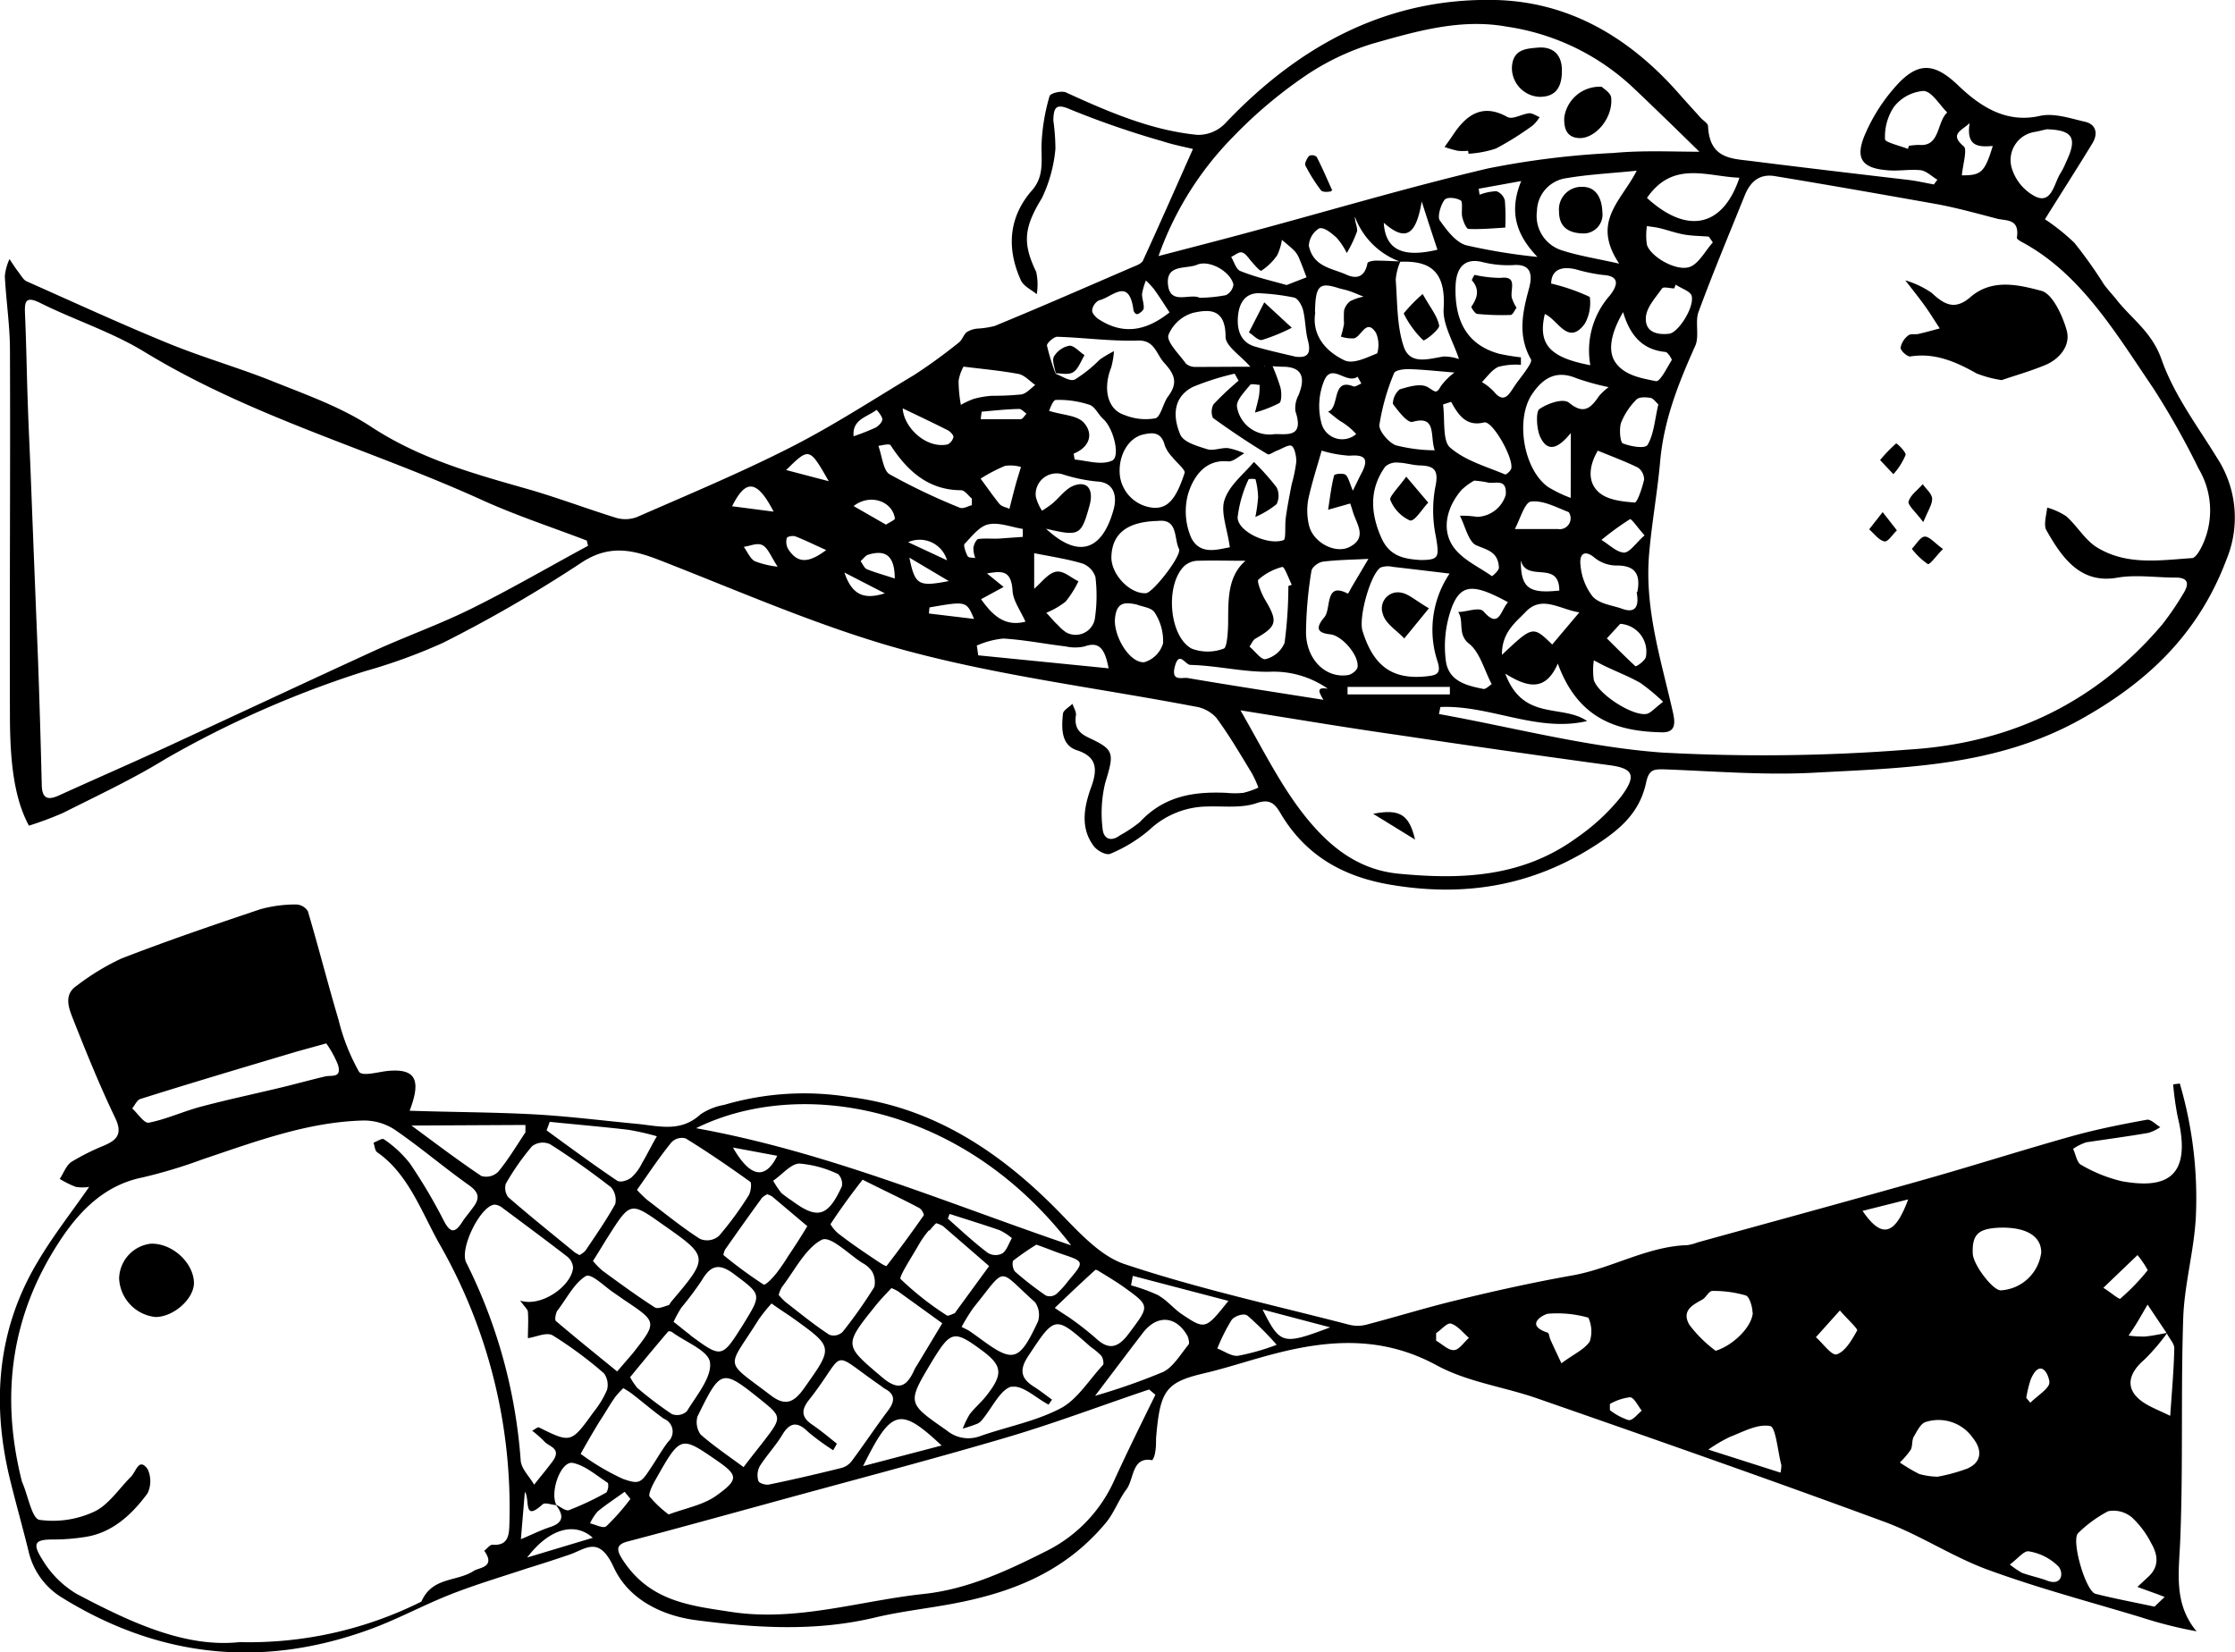 <svg xmlns="http://www.w3.org/2000/svg" viewBox="0 0 235.65 174.23"><path d="M3.05,87.06c-1.63-3-1.95-7-2-10.88C1,63.1,1.1,50,1.05,36.93c0-2.61-.41-5.21-.54-7.82A5.62,5.62,0,0,1,1,27.32c.31.45.6.92.93,1.35s.53.83.89,1c5,2.22,9.92,4.49,14.94,6.54,3.63,1.49,7.39,2.55,11,4S35.94,42.91,39.13,45c5.26,3.45,11,5,16.76,6.64,3,.88,6,2,9,2.94a3.46,3.46,0,0,0,2.29-.07c5.46-2.39,11-4.7,16.31-7.41,4.4-2.24,8.62-5,12.88-7.55a57.9,57.9,0,0,0,4.75-3.45c.33-.26.48-.81.81-1.08a2.57,2.57,0,0,1,1.1-.37,9.27,9.27,0,0,0,1.85-.28c4.86-2,9.7-4.12,14.54-6.21.41-.17,1-.38,1.12-.75,1.76-3.83,3.46-7.7,5.24-11.7-.94-.23-2.1-.45-3.22-.82a93.16,93.16,0,0,1-9.73-3.36c-1.52-.67-1.74-.16-1.77,1.17a22.35,22.35,0,0,1,.22,3,15.19,15.19,0,0,1-1.41,5.16c-1.87,3.07-2.12,4.7-.62,7.8a6.14,6.14,0,0,1,.06,2.36c-.57-.48-1.37-.82-1.67-1.46-1.59-3.51-1.21-6.77,1.17-9.49,1.25-1.42,1-3,1-4.67a21,21,0,0,1,.85-5.26c.08-.31,1.25-.61,1.74-.39,4.48,2.05,9,4,13.84,4.47a3.94,3.94,0,0,0,2.9-1.17C137.2,4.53,146.58-.26,157.7,0c7.56.19,13.91,3.76,19.24,9.78.78.89,1.58,1.76,2.38,2.65.26.29.75.56.77.86.15,3.46,2.48,3.43,4.57,3.69,5.54.7,11.09,1.35,16.63,2,.87.11,1.74.31,2.61.47l.37-.5c-.58-.34-1.14-.91-1.74-1-1.17-.13-2.37.12-3.55,0-2.75-.22-3.46-1.31-2.24-4a18.58,18.58,0,0,1,3.45-5.19c2.23-2.32,3.93-2,6.29.26s5.09,4,8.6,3.2c1.49-.33,3.19.26,4.76.62,1.12.25,1.42,1.21.77,2.28-1.62,2.66-3.3,5.27-5,8a21.72,21.72,0,0,1,3.11,2.49A47,47,0,0,1,221.84,30c.38.52.83,1,1.22,1.47,1.62,2.13,3.8,3.44,4.86,6.47,1.32,3.74,3.79,7,5.85,10.36a11.52,11.52,0,0,1,1,10.65c-3,8-8.45,13-15.26,16.83-9,5.06-18.69,5.18-28.31,5.7-5.26.28-10.55-.17-15.82-.36-1,0-1.52,0-1.82,1.4-.67,3.14-2.71,4.89-5.17,6.5-6.92,4.53-14.25,5.59-22,4.23-4.63-.83-8.69-2.91-11.41-7.55-.62-1.06-1.2-1.47-2.53-1-1.6.53-3.39.29-5.1.34a9.05,9.05,0,0,0-6.17,2.47,15.48,15.48,0,0,1-4.1,2.51c-.44.2-1.38-.3-1.76-.81-1.47-1.94-1-4.21-.26-6.24s.48-3.22-1.54-3.87c-1.62-.54-1.61-2.26-1.45-3.8,0-.4.65-.72,1-1.09.14.41.43.85.37,1.22-.21,1.41.45,1.94,1.46,2.41,2.61,1.22,2.58,1.6,1.63,4.71a13.48,13.48,0,0,0-.28,4.8c.09,1.12.88,1.44,1.82.74a14.1,14.1,0,0,0,2.11-1.41c2.6-2.8,5.78-3.23,9.13-3.08a8.85,8.85,0,0,0,1.78,0,8.82,8.82,0,0,0,1.59-.55,11,11,0,0,0-.69-1.52c-1.22-2-2.38-4-3.75-5.85A3.77,3.77,0,0,0,126,74.5c-10.1-1.93-20.33-3.19-30.27-5.85-8.94-2.4-17.58-6.24-26.3-9.63-2.87-1.11-5.32-1.59-8.22.37a143.84,143.84,0,0,1-14.5,8.39,58.51,58.51,0,0,1-8.25,3,107.22,107.22,0,0,0-21,9.24C14,82.15,10.29,83.88,6.64,85.72A36.06,36.06,0,0,1,3.05,87.06ZM147.65,27.6a8,8,0,0,1-4.8-4.76c0,.63.33,1.19.22,1.59A13.16,13.16,0,0,1,142,26.68a7.41,7.41,0,0,0-1.06-1.6c-.54-.49-1.32-1.15-1.85-1A2.27,2.27,0,0,0,138,25.92c.49,2.27,2.49,2.36,4,3.06,1,.44,1.89.28,2.18-1.22,0-.16.57-.28.88-.28.86,0,1.72.05,2.59.09a6,6,0,0,0-.49,1.92c.18,2.39.11,4.94.86,7.1.68,1.94,2.65,1.23,4.2,1a5,5,0,0,1,1.61.27c-.61-1.86-1.71-3.61-1.62-5.29C152.48,28.5,150.67,27.48,147.65,27.6ZM111.33,39.49l-.07-.09c.7.24,1.53.86,2.07.62a14.54,14.54,0,0,0,2.62-2.1,12.59,12.59,0,0,1,1.5-.89,8.58,8.58,0,0,1-.29,1.72c-.9,2.26-.38,4.44,1.38,5a5.92,5.92,0,0,0,3.27.36c.58-.15.81-1.59,1.35-2.31,1.07-1.43.7-2.32-.41-3.54-.85-.93-1-2.4-2.74-2.35-2.84.09-5.69-.31-8.54-.4-.37,0-1.13.7-1.08.93A23.55,23.55,0,0,0,111.33,39.49Zm40.54,35.06-.15.74c7.83,1.41,15.61,3.48,23.49,4.06a195.32,195.32,0,0,0,26-.31c10.26-.63,19.45-4.57,26.75-13.17a30.2,30.2,0,0,0,2.18-3.18c.77-1.19.56-1.81-.83-1.79-2,0-4.06-.32-6,0-3.86.71-5.82-1.93-7.55-5-.31-.55,0-1.57.09-2.38a7.37,7.37,0,0,1,2,.91c1.14,1,2,2.53,3.25,3.29,3.15,1.93,6.65,1.35,10,1.13.4,0,.87-.84,1.13-1.4a8.61,8.61,0,0,0-.4-8,84.14,84.14,0,0,0-4.8-8.52c-4-5.89-7.68-12.11-13.87-15.42-.19-.1-.53-.32-.51-.43.31-2-1.05-1.79-2-2-2.17-.56-4.33-1.17-6.52-1.57-5.64-1-11.29-2-16.94-2.93-1.56-.28-2.59.45-3.22,2-1.65,4.09-3.35,8.15-4.88,12.3-.39,1,.1,2.56-.34,3.56-1.74,3.89-3.32,7.79-3.71,12.22-.29,3.25-.88,6.46-1.16,9.71-.5,5.76,1.23,11.13,2.47,16.58.29,1.23.39,2.29-1.1,2.27-4.7-.09-8.86-1.36-11-7.25-1.28,2.93-3.13,2.57-5.54,1.06,1.88,5.06,6,3.18,8.63,5C162.08,77.27,157.08,74.32,151.87,74.55ZM62,57.55,61.87,57c-3.7-1.42-7.48-2.65-11.1-4.3C39,47.36,26.6,44,15.34,37.17,11.82,35,7.9,33.77,4.23,31.94c-1.76-.88-1.63.12-1.58,1.5.13,3,.17,6.06.28,9.1.09,2.7.23,5.39.33,8.09Q3.62,60,4,69.31q.24,6.66.4,13.33c0,1.7.73,1.73,1.87,1.21,3.77-1.72,7.58-3.37,11.35-5.11C24.85,75.4,32.1,72,39.38,68.66c3.43-1.57,7-2.83,10.36-4.5C53.88,62.11,57.91,59.76,62,57.55ZM179.18,16c-2.18-2.13-4.56-4.46-7-6.77a24.64,24.64,0,0,0-13.31-6.42c-4.84-.88-9.48.47-14.07,1.77a26.28,26.28,0,0,0-7.48,3.63,48,48,0,0,0-7.29,6.2A34.11,34.11,0,0,0,122.15,27c3.43-.9,6.65-1.72,9.85-2.59,8.3-2.23,16.55-4.69,24.89-6.65a88.89,88.89,0,0,1,13.23-1.63C173.2,15.84,176.3,16,179.18,16ZM130.79,74.9c2.57,4.46,4.47,8.43,7.38,11.85,2.69,3.16,5.6,5,9.24,5.37,6.59.64,13.13.43,18.94-3.86A21.81,21.81,0,0,0,170.92,84c1.68-2.25,1.3-3-1.33-3.33-7.37-1-14.75-2.06-22.12-3.16C142.11,76.75,136.76,75.85,130.79,74.9Zm-1.12-17.19c-.26-1.92-1-3.72-.56-5,.51-1.56,2-2.69,3.1-4a25.28,25.28,0,0,1,2.39,2.68,2,2,0,0,1,0,1.77,9.75,9.75,0,0,1-2.24,1.35,16.36,16.36,0,0,0,.29-2.07,8.13,8.13,0,0,0-.27-1.89c0-.07-.7-.08-.74,0a13,13,0,0,0-1.15,4c0,1.49,3.19,3,4.85,2.4.27-.1.11-1.56.23-2.38.16-1.16.39-2.31.61-3.46a16.39,16.39,0,0,0,.5-2.45c0-.57-.19-1.5-.51-1.65s-1,.31-1.54.51c-.35.13-.82.5-1,.36-2-1.2-3.88-2.47-5.75-3.82a1.68,1.68,0,0,1,.07-1.43,32.66,32.66,0,0,1,2.64-2.49l-.41-.74a27.66,27.66,0,0,0-4.39,1.39c-1.78.89-2.33,2.66-1.36,5,.34.85,1.81,1.24,2.83,1.57.68.21,1.48-.17,2.21-.11a7.55,7.55,0,0,1,1.73.55c-.57.3-1.17.9-1.72.85-2.3-.23-3.58,1.44-4.2,3.39a7,7,0,0,0,.33,4.69C126.57,58.6,128.47,57.9,129.67,57.71Zm23.17,2.77c-2.1-.25-4.07-.49-6-.71a2.25,2.25,0,0,0-1.27.07c-1.08.68-2.35,5.29-1.91,6.69,1.18,3.81,3.24,5.19,6.87,4.77,1.07-.12,1.44-.36,1-1.67A10.62,10.62,0,0,1,152.84,60.48Zm7.52-22.8,0,.79a7.14,7.14,0,0,0-2.37.21c-.66.29-1.16,1-1.74,1.61a6,6,0,0,1,1.26,1c1.09,1.34,1.61.26,2.18-.59s1.94-2.43,1.73-2.8c-1.44-2.55-.88-5-.2-7.51.42-1.56.11-2.57-1.65-2.44a11,11,0,0,1-3.32-.33c-1.91-.45-2.72.7-2.78,2.54-.12,3.58,1.14,6.21,4.63,7.15A22.65,22.65,0,0,0,160.36,37.68Zm-29,21.45c-1.77,0-3.45-.05-5.13,0a2.18,2.18,0,0,0-1.39.58c-2,2-1.58,7.38.8,8.68a4.76,4.76,0,0,0,3.39,0c.34-.1.44-1.71.46-2.63C129.51,63.33,129.39,60.8,131.32,59.13ZM172.57,18c-2.75.28-5.11.39-7.44.79a3.58,3.58,0,0,0-3.08,3.47,3.8,3.8,0,0,0,2.67,4.15c1.77.57,3.62.85,6,1.39C167.76,23.36,170.91,21.25,172.57,18Zm-6.95,27.66c-1.23,1.5-2.4,2.2-3.24.38-.37-.81-.46-2.63-.08-2.9.88-.61,2.51-1.18,3.14-.67,1.54,1.27,2.28.58,3.17-.73a6.16,6.16,0,0,1,1-.92,25.87,25.87,0,0,1-3.43-.95c-2-.83-3.43-.12-4.65,1.7-1.76,2.63-.92,7.89,1.68,9.77a13.56,13.56,0,0,0,2.4,1.16ZM149.76,59.05c2,0,2-.31,1.63-2.49a13.43,13.43,0,0,1-.07-5.13c.41-1.84-.07-2.28-1.49-2.35-.8,0-1.61-.28-2.42-.3a1.74,1.74,0,0,0-1.36.43c-1.69,2.36-1.56,4.9-.4,7.51C146.52,58.69,148.1,58.94,149.76,59.05Zm-5.48-.12c-1.69.09-3.24.1-4.78.29-.45.05-1.18.56-1.23,1a42.11,42.11,0,0,0-.57,6.52c.06,2.87,2.12,4.81,4.44,4.44.39-.06,1-.54,1-.89.11-1.26-1.67-3.27-2.86-3.4s-1.74-.52-.65-1.8c.77-.9,0-3.81,2.49-2.49a4.92,4.92,0,0,0,.35-.61Zm-22.2-4c-3.21.07-4.86,1.32-4.9,3.85,0,1.81,1.94,3.85,3.63,3.77.72,0,3.84-4,3.5-4.67C123.76,56.81,124.24,54.67,122.08,54.93Zm-.32-1.38c1.38,0,2.24-.91,3.14-3.68.11-.33-.85-1.09-1.3-1.68a3.77,3.77,0,0,1-.78-1.19c-.37-1.49-1.3-1.41-2.3-1.18-1.6.37-2.67,2.31-2.44,4.36A3.9,3.9,0,0,0,121.76,53.55Zm17.58-6c-.47,1.66-1,3.29-1.38,5a6.63,6.63,0,0,0,.08,2.94c.49,1.76,2.76,2.92,4.22,2.2,2-1,.73-2.47.36-3.8-.08-.3-.19-.59-.26-.8l-2.33.66c.19-1.21.33-2.44.63-3.61,0-.16.94-.29,1.22-.07s.44.92.76,1.67c.54-1.1.68-1.4.83-1.69.95-1.71.43-2.13-1.19-2A12.53,12.53,0,0,1,139.34,47.51ZM158.71,24c-1.14.06-2.51.2-3.87.14-.24,0-.56-.79-.67-1.27s.09-1.57-.15-1.73c-.47-.29-1.45-.4-1.71-.07-.41.52-.77,1.79-.51,2.16.75,1.07,1.71,2.32,2.78,2.63a60.76,60.76,0,0,0,7.52,1.23c-2.16-2.26-3.07-4.67-1.71-8l-4.48.81.09.63a5.72,5.72,0,0,1,1.77-.37,1.41,1.41,0,0,1,.9,1A23.62,23.62,0,0,1,158.71,24Zm24.7-5.26c-3.44-.12-7-1.86-9.76,2.13C177.87,24.73,181.65,24,183.41,18.71Zm32.34-5.08c-.2,0-.7.17-1.21.25a3,3,0,0,0-2.46,3.7,5,5,0,0,0,2.48,3.09c1.79.89,2-1.39,2.71-2.47a7.53,7.53,0,0,0,.55-1.1C219.05,14.58,218.61,13.7,215.75,13.63ZM159,63.5c-3.48-1.89-4.88-2-5.86.37a11.89,11.89,0,0,0-.7,5.78c.28,2.22,2.27,2.66,4,3,.24,0,.56-.33.84-.51-.77-1.45-1.25-3.37-2.37-4.25-1.29-1-.5-2.4-1.17-3.36.91,0,2.21-.56,2.67-.07C158.07,66.37,158.2,64.37,159,63.5ZM131.83,38.67c-1.06-1.22-2.6-2.17-2.61-3.15,0-3.14-1.9-2.86-3.4-2.54a4,4,0,0,0-2.63,2.36c-.19.72,1.13,2,1.85,3a1.46,1.46,0,0,0,1,.35C128,38.69,129.83,38.67,131.83,38.67Zm35.85-.16a8.77,8.77,0,0,1,2.06-7.36c.9-1.15,1-2.06-.75-2.16a17.93,17.93,0,0,1-2.84-.59c-1.57-.37-2.58.08-2.6,1.5a20.77,20.77,0,0,1,4.07,1.41,4.51,4.51,0,0,1-.51,2.8c-1.77,2.44-2.85-.42-4.23-1C162.14,36.28,163.35,37.69,167.68,38.51Zm-29-5.57c-.4,2.41,1.12,4.13,3.07,5.05.93.44,2.34-.29,3.46-.73a3.18,3.18,0,0,0-.13-2.16c-1-1.56-1.51.32-2.28.57a3.56,3.56,0,0,1-1.42-.18,10.62,10.62,0,0,0,.33-1.35,12.73,12.73,0,0,1,0-1.39,1.8,1.8,0,0,1,.66-1,5.5,5.5,0,0,1,1.4-.47c-.52-.2-1-.43-1.56-.61-.35-.12-.72-.18-1.08-.29C139.1,29.73,138.69,30.09,138.65,32.94ZM140,72.62a10,10,0,0,0-6.13-1.79c-2.7.06-5.54-.65-8.35-.72-.55,0-1.19-1.53-1.64.14s.78,1.15,1.32,1.24c4.76.81,9.53,1.54,14.34,2.3C139.07,73,138.73,72.41,140,72.62Zm15.43-21.94a6.47,6.47,0,0,0-1.35,1c-1.42,1.66-2.1,3.9-1,5.74.91,1.51,2.75,2.29,4.22,3.33.07,0,.76-.61.74-.9-.09-1.68-1.2-1.84-2.38-2.35-.81-.34-1.17-2-1.73-3.12a11.18,11.18,0,0,1,1.83.12,3.26,3.26,0,0,0,3-2.32c.15-1.89-1.25-1.06-2-1.33A11.31,11.31,0,0,0,155.46,50.68Zm-45.13,5.08c4,3.7,6.16,1.48,7.12-2.06.36-1.31.11-2.85-1.77-2.93A17.18,17.18,0,0,1,112,50a2.2,2.2,0,0,0-2.79,2.35,4.59,4.59,0,0,0,.66,1.5,12.48,12.48,0,0,0,1.06-.73c.76-.63,1.41-1.57,2.25-1.9,1.47-.57,2.16.39,1.7,2.07C114,56.48,113.82,56.57,110.33,55.76Zm0,8.83c.52.55.87,1,1.25,1.33a4.27,4.27,0,0,0,.88.77,2.06,2.06,0,0,0,3-1.4,16.51,16.51,0,0,0,.07-4.44,2.25,2.25,0,0,0-1.4-1.44c-1.66-.49-3.37-.74-5.06-1.08v3.75c.75-.63,1.45-1.62,2.27-1.79s1.6.64,2.4,1a11,11,0,0,1-1.35,2.14A8.61,8.61,0,0,1,110.38,64.59ZM201.17,15.7l.09-.32a6.94,6.94,0,0,1,1.11-.1c2.2.2,1.83-2.43,2.94-3.42-.83-.81-1.62-2.22-2.49-2.27a4.37,4.37,0,0,0-3.13,1.68,5.65,5.65,0,0,0-.94,3.42C198.75,15,200.32,15.37,201.17,15.7Zm-49.9,31.78c-.52-1.51.24-3.72-2.33-3-.54.15-1.49-1.11-2.08-1.89a2.06,2.06,0,0,1,.71-1.53c1-.3,2.24-.68,3-.22s.86.75,1.36-.14a7.06,7.06,0,0,1,1.42-1.42c-1.73-.14-3.26-.31-4.8-.36-.54,0-1.43.09-1.57.44a23.51,23.51,0,0,0-1.54,5.43c-.08.65,1,1.89,1.72,2.16A17,17,0,0,0,151.27,47.48Zm-14.68-9.87c1.23.15,1.69-.26,1.31-1.72-.27-1-.25-2.16-.51-3.2-.13-.51-.54-1.21-.93-1.31a22.8,22.8,0,0,0-3.5-.45c-1.45-.13-2.25.76-2.42,2.29s.26,2.87,1.74,3.31S135.15,37.26,136.59,37.61Zm-3.27,1,.68-.4a22.57,22.57,0,0,1,1,2.63c.14.52.14,1.5-.11,1.66a13.43,13.43,0,0,1-2.57,1c.15-.6.32-1.19.43-1.8a8.32,8.32,0,0,0,.06-1.12c-.33,0-.81-.15-1,0-.56.71-1.46,1.59-1.39,2.29a3.47,3.47,0,0,0,4,2.9c1.34,0,3.1.36,2.16-2.42a2.92,2.92,0,0,1,.33-1.68c.82-2,.26-3-1.67-3C134.62,38.66,134,38.6,133.32,38.56ZM153,42.37l-.85.28c.21,1.56-.07,3.84.73,4.53,1.62,1.41,3.81,2,5.79,2.84.14.07.64-.39.68-.66.18-1.2-2-5-2.86-4.82C154.66,45,153.8,43.85,153,42.37Zm-50,25.73.14,1,13.75,1.37c-.39-2-.95-2.88-2.53-2.31a4.55,4.55,0,0,1-2,0c-2.19-.26-4.38-.7-6.58-.83A9,9,0,0,0,102.93,68.1Zm69.63-5.66c.42-2.07-.4-2.83-2.22-2.81a3.69,3.69,0,0,1-2.27-.81c-1.07-.9-1.63-.41-1.5.74a6.21,6.21,0,0,0,1.3,3.36c.74.77,2,.89,3.06,1.26C172.3,64.67,172.88,64.12,172.56,62.44Zm-1.45-29.61c-1.18,2-1.8,4.07-.83,5.42s2.74,1.64,4.24,1.94c.44.09,1.16-1.4,1.67-2.22.05-.08-.41-.84-.67-.86C173.33,36.89,171.9,35.57,171.11,32.83ZM119.84,63.74c-1.18-.24-2.11-.32-2.28,1.47s1.48,4.69,3.07,4.62a2.93,2.93,0,0,0,2-2,5.48,5.48,0,0,0-.88-3.23C121.44,64.07,120.5,64,119.84,63.74Zm-9.23-20.42c1.5.48,3,.45,3.71,1.3,1.07,1.28.4,2.61-1.11,3.21,0,0,.07.63.13.63,1.31.12,2.79.62,3.91.11.9-.4.16-3.4-.91-4.37-.52-.46-.89-1.32-1.45-1.51a10.28,10.28,0,0,0-3.56-.52C111,42.17,110.68,43.2,110.61,43.32Zm12.7-10.38c-.65-1-1.13-1.75-1.66-2.48a8.64,8.64,0,0,0-.83-.88,6.82,6.82,0,0,0-.41,1.43c0,.48.21,1,.18,1.47,0,.23-.35.5-.59.62s-.47-.22-.49-.39c-.46-3.59-2.31-1.31-3.62-1.05a1.39,1.39,0,0,0-.74,1.07c0,.35.45.8.8,1C118.6,35.4,121,34.78,123.31,32.94Zm12.53,28.85.36-.13c-.33-.66-.77-1.92-1-1.88a6.11,6.11,0,0,0-2.53,1.35c-.16.15.32,1.46.7,2.08,1.39,2.33,1.29,2.82-1,4.13-.27.15-.42.55-.63.84.58.47,1.25,1.44,1.7,1.32a2.94,2.94,0,0,0,2-1.71A45.81,45.81,0,0,0,135.84,61.79Zm32.63-14.27c-.75,1.24-1.25,3.07,0,4.29.92.92,2.55,1.07,3.88,1.18.29,0,.79-1.53,1-2.42a1.57,1.57,0,0,0-.64-1.26C171.36,48.65,170,48.15,168.47,47.52Zm-66.88-8.86a4.49,4.49,0,0,0-.52,1.5,14.54,14.54,0,0,0,.24,2.53,8.68,8.68,0,0,1,1.39-.64,9.75,9.75,0,0,1,1.92-.32,28.55,28.55,0,0,0,3.07-.14c.52-.09,1-.64,1.46-1-.56-.39-1.1-1-1.71-1.15C105.53,39.08,103.58,38.91,101.59,38.66Zm79-13.11-.42-.6c-.86-.07-1.74-.07-2.6-.22s-1.71-.46-2.57-.67c-.45-.11-.9-.15-1.36-.22a6.75,6.75,0,0,0,0,1.95c.38,1.29,3.18,2.91,4.59,2.33C179.15,27.73,179.81,26.44,180.6,25.55ZM175.35,74a20.24,20.24,0,0,0-2.41-2c-1.17-.66-2.4-1.14-3.61-1.71-.43-.2-.85-.44-1.28-.66a7,7,0,0,0,0,2.09c.53,1.54,4.1,3.8,5.54,3.56C174,75.22,174.4,74.73,175.35,74ZM126.5,31.4a15.52,15.52,0,0,0,2.76-.28,1.46,1.46,0,0,0,.79-1.12c-.32-1.38-2.54-2.64-3.85-2.08-1.12.47-3.22-.08-3.06,2C123.32,32.25,125.43,30.88,126.5,31.4Zm31.86,37.65c3.26-3.07,3.26-3.07,5.3-1.09l2.86-3.39c-2.05-.31-3.94-1.85-5.65-.06C159.84,65.6,158.33,66.66,158.36,69.05Zm18.31-39-.15.36c-.44,0-1.11-.21-1.28,0-.69,1-1.67,2-1.71,3.13-.06,1.53,1.28,1.79,2.47,1.65.94-.12,2.67-2.77,2.36-4C178.22,30.69,177.26,30.43,176.67,30Zm-41,0,2.09-.81c-.25-.64-.48-1.29-.75-1.92a2.72,2.72,0,0,0-.49-.83c-.43-.44-.9-.8-1.36-1.2a5.76,5.76,0,0,1-.5,1.63A6.12,6.12,0,0,1,133,28.54c-.15.09-.69-.57-1-.91s-.63-.87-1-1-.79.29-1.19.46c.31.52.53,1.35,1,1.5C132.34,29.21,134,29.59,135.68,30.06Zm-33.2,23.2,0-.68c-.38-.31-.76-.88-1.13-.88-3.3,0-5.57-1.86-7.43-4.73-.15-.22-.86,0-1.3.05.38,1,.51,2.62,1.19,3a65.24,65.24,0,0,0,7.36,3.51C101.54,53.7,102.05,53.37,102.48,53.26Zm72.37-10.62c-.25-.22-.52-.63-.83-.68-.49-.07-1.17-.12-1.48.19a7.21,7.21,0,0,0-1.61,2.44c-.22.63-.09,2.07.18,2.17.83.33,2.36.6,2.62.15C174.38,45.78,174.47,44.25,174.85,42.64Zm-31.31-2.2-.39-.71c-1.19.85-2.7-1.5-3.52.4a7.09,7.09,0,0,0-.25,4.65,2.26,2.26,0,0,0,3.62,1,6.74,6.74,0,0,0-1.68-1.37c-.45-.3-.86-.68-1.29-1,1.27-.37.34-3.6,2.67-2.66C142.92,40.81,143.26,40.55,143.54,40.44Zm6.37-19.17c-.61,3.6-1.72,4.23-4,2.23.17,2.85,2,3.72,5.66,2.84Q150.73,23.85,149.91,21.27ZM106.43,53.65c.27-1.07.47-1.85.68-2.63.17-.6.36-1.19.54-1.78a4.06,4.06,0,0,0-1.68-.12,17.16,17.16,0,0,0-2.58,1.35c.67.9,1.31,1.83,2,2.68C105.64,53.42,106.05,53.48,106.43,53.65Zm64.4,12.13-1.41,1.53c1,1,2,2,3,2.93.11.09,1.06-.59,1.12-1A2.94,2.94,0,0,0,170.83,65.78Zm-11.1-10c1.86,0,3.19,0,4.51,0A1.15,1.15,0,0,0,165.4,54c-1.31-.5-2.7-1.28-4-1.11C160.75,53,160.26,54.78,159.73,55.76Zm-55.65,4.7,1.74,1.41-2.38,1.29c1.22,1.72,2.51,2.93,4.68,2.37-.52-1.17-1.29-2.18-1.36-3.25C106.63,60,105.51,60.24,104.08,60.46Zm69.34-4c-.81-.91-1.41-1.82-1.57-1.73a30.64,30.64,0,0,0-3,2.18c.8.48,1.58,1.3,2.39,1.34C171.86,58.24,172.49,57.24,173.42,56.43Zm34.26-43.51c-.86.83-2.18,1.16-.62,2.47.38.31-.12,2-.21,3.05,2,0,2.4-.26,3.26-3.1C208.65,15.51,207.25,15.51,207.68,12.92Zm-65.6,59.46v.79h10.79v-.79ZM107.84,56.61l0-.84c-1.22-.19-2.49-.72-3.63-.48-.93.19-1.74,1.26-2.51,2.06-.14.15.12.92.33,1.3.1.18.52.14.8.19a3,3,0,0,1-.2-1c0-.36.29-.92.49-1,.78-.11,1.58,0,2.37-.06S107.05,56.67,107.84,56.61ZM95.18,43.06c.1,2,2.47,4.29,4.74,3.8a1.17,1.17,0,0,0,.61-.8c0-.18-.34-.56-.59-.69C98.29,44.54,96.62,43.75,95.18,43.06Zm-18,10.32,4.39.57C79.82,50.58,78.64,50.47,77.19,53.38Zm83.17,5.74c0,2.88.84,3.5,4.06,3.15C164.38,59,161,61.47,160.36,59.12ZM90,53.36l3.22,1.85c.07,0,.16.13.19.11.33-.22,1-.51.94-.67C94.09,52.86,91.75,52,90,53.36ZM94.34,61c0-2.62-1.16-3-2.77-2.52-.31.08-.56.45-.83.69.22.3.39.74.66.85C92.29,60.38,93.22,60.63,94.34,61Zm-7.23-3c-1.34-.6-2.28-1.07-3.24-1.44-.28-.1-.85,0-.91.17a1.51,1.51,0,0,0,.13,1.14C84.14,59.55,85.38,59.29,87.11,58Zm-4.23-8.44,4.5,1.18C85.33,47.16,85.33,47.16,82.88,49.57Zm13,9.24c.6,2.89.94,3.09,4.16,2.47ZM98,64.05l-.06.64,4.76.57C101.9,63.37,101.9,63.37,98,64.05Zm-16-4.29c-.68-1-1-1.94-1.58-2.26s-1.33.08-2,.16c.38.52.67,1.23,1.15,1.51A9.66,9.66,0,0,0,82.06,59.76Zm11.27,2.79-4.24-2.18C89.81,62.65,91,63.3,93.33,62.55ZM103.5,43.41l-.1.79c1.41,0,2.82,0,4.22,0,.21,0,.41-.38.61-.58-.26-.18-.53-.51-.79-.5C106.13,43.15,104.81,43.29,103.5,43.41ZM99.85,59.08a3,3,0,0,0-4.1-1.91ZM90,46a22.93,22.93,0,0,0,2.29-.9c.32-.16.73-.57.74-.88s-.58-1-.61-1C91.39,44,89.84,44.22,90,46Z"></path><path d="M211.05,40.08a11.9,11.9,0,0,1-2.66-.71c-2.22-1.26-4.45-2.2-7-1.78-.31,0-1-.59-1-.93a2.14,2.14,0,0,1,.81-1.29c.25-.21.72-.08,1.08-.16.75-.17,1.49-.38,2.24-.58-.54-.82-1.06-1.67-1.63-2.46s-1.33-1.74-2-2.61a9.72,9.72,0,0,1,2.79,1.33c1.34,1.25,2.44,1.84,4.06.45,2.3-2,5.09-1.31,7.51-.67,1.14.31,2.2,2.55,2.65,4.15s-.73,3-2.16,3.63C214.13,39.13,212.47,39.59,211.05,40.08Z"></path><path d="M202.78,55.05c-.79-1.06-1.66-1.8-1.55-2.17.21-.72,1-1.23,1.49-1.83.36.52,1,1,1,1.57S203.27,53.89,202.78,55.05Z"></path><path d="M204.86,57.89c-.77.78-1.38,1.69-1.61,1.58a7.38,7.38,0,0,1-1.67-1.6c.45-.46.89-1.27,1.36-1.29S204,57.26,204.86,57.89Z"></path><path d="M199.63,50l-1.4-1.49a15.59,15.59,0,0,1,1.69-1.75c.07-.05,1.06.9,1,1.21A7.12,7.12,0,0,1,199.63,50Z"></path><path d="M198.5,54,200,55.92c-.44.42-.95,1.25-1.31,1.17-.59-.11-1.08-.82-1.61-1.28Z"></path><path d="M154.8,15.9a5.76,5.76,0,0,1-1.1,0,11.55,11.55,0,0,1-1.39-.4c.3-.43.6-.84.89-1.27,1.48-2.26,3.21-3.3,5.72-1.9.57.32,1.54-.32,2.33-.39.35,0,.72.26,1.08.41a4,4,0,0,1-.7.86,31.37,31.37,0,0,1-3.9,2.45,11.12,11.12,0,0,1-2.9.55Z"></path><path d="M162.29,10.21a3.05,3.05,0,0,1-2.88-3.08c.08-1.93,1.47-2,2.74-2.11s2.5.44,2.53,2.33S164,10.23,162.29,10.21Z"></path><path d="M168.88,9.15c.17.19,1,.65,1,1.2.18,2.1-1.66,4.26-3.36,4.21-1.26-.05-1.65-.91-1.59-2.18A3.77,3.77,0,0,1,168.88,9.15Z"></path><path d="M140.43,20c.1-.16,0,.17-.15.19-.32.05-.81.09-1-.12a17.65,17.65,0,0,1-1.65-2.63c-.1-.19.17-.76.4-1a.73.73,0,0,1,.79.1C139.38,17.6,139.83,18.68,140.43,20Z"></path><path d="M144.78,85.81c2.85-.56,3.8.11,4.42,2.72Z"></path><path d="M150.66,64.14c-1.21,1.49-1.91,2.34-2.6,3.18-.79-.85-2-1.56-2.26-2.59a1.69,1.69,0,0,1,1.92-2.24C148.52,62.62,149.25,63.32,150.66,64.14Z"></path><path d="M111.33,39.49c-.09-.64-.44-1.47-.21-1.89a2.42,2.42,0,0,1,1.65-1.15c.51,0,1.06.67,1.58,1-.38.62-.66,1.46-1.19,1.79s-1.26.11-1.9.12Z"></path><path d="M159.9,32.45c-.19.24-.4.75-.62.76a25.88,25.88,0,0,1-3.52-.11c-.24,0-.66-.71-.63-.75.65-.94.91-1.84.05-2.81,0,0,.23-.56.32-.55a12.73,12.73,0,0,0,2.71.31c1.85-.23,1,1.21,1.19,2.1A4.53,4.53,0,0,0,159.9,32.45Z"></path><path d="M166.78,24.61c-1.32-.06-2.4-.61-2.4-2.29a2.38,2.38,0,0,1,2.46-2.62c1.49,0,2.06,1.25,2.11,2.68A2,2,0,0,1,166.78,24.61Z"></path><path d="M148.27,50.26,150.59,53c-.65.67-1.43,2-1.93,1.88a4,4,0,0,1-2.07-2.17C146.44,52.4,147.48,51.37,148.27,50.26Z"></path><path d="M150,31c.8,1.43,1.55,2.32,1.74,3.33.07.39-1.54,1.67-1.68,1.55A10.17,10.17,0,0,1,148,33.05,17,17,0,0,1,150,31Z"></path><path d="M136.2,34.56a19.59,19.59,0,0,1-3.15,1.29c-.41.07-.91-.51-1.37-.8l1.62-3.17Z"></path><path d="M56.3,117.5c3.62.2,7.22.66,10.83,1,2.31.22,4.63.94,6.73-1a6.47,6.47,0,0,1,2.5-1,29.89,29.89,0,0,1,13.06-.85c8.39,1,15.37,5.28,21.62,11.51,2.32,2.31,4.71,5.18,7.5,6.12,7.79,2.61,15.81,4.35,23.74,6.41a3.66,3.66,0,0,0,1.74,0c3.18-.83,6.33-1.81,9.52-2.58,4.08-1,8.16-1.9,12.27-2.63s7.89-3.07,12.13-3.19A5.43,5.43,0,0,0,179,131c8.07-2.23,16.15-4.43,24.21-6.71,5.1-1.45,10.18-3.07,15.29-4.5,2.58-.72,5.22-1.24,7.85-1.72.42-.08.94.5,1.42.78a4.66,4.66,0,0,1-1.23.6c-2.19.38-4.39.67-6.58,1a5.57,5.57,0,0,0-1.38.69c.27.57.41,1.45.82,1.67a15.57,15.57,0,0,0,4.35,1.75c4.1.72,7.53.06,5.86-6.79a32.17,32.17,0,0,1-.48-3.43l.7-.09a42.83,42.83,0,0,1,1.7,13.89c-.16,3.64-1.22,7.23-1.34,10.86-.26,7.75,0,15.53-.31,23.28-.13,3.45-.75,6.79,1.72,9.73a44.78,44.78,0,0,1-5.83-1.47c-5.38-1.63-10.82-3.06-16.12-5-3.73-1.35-7.19-3.68-10.92-5.06-12.15-4.48-24.36-8.75-36.57-13-3.55-1.25-7.39-1.73-10.69-3.52-5.64-3.07-11.22-2.73-17-1.24-2.39.61-4.75,1.41-7.15,2-4.42,1-5,1.78-5.43,6.94,0,.5,0,1-.1,1.51a1.87,1.87,0,0,1-.3.8c-2.17-.42-1.91,2-2.72,3.07s-1.3,2.47-2.14,3.49c-4.46,5.39-10.28,7.5-16.49,8.63-2.64.48-5.31.78-7.93,1.41-6.28,1.49-12.57,1.09-18.87.26-3.57-.48-7.07-2.19-8.62-5.55s-2.86-2-4.63-1.37c-1.5.51-3,1-4.5,1.46-2.71.9-5.45,1.71-8.11,2.76-3,1.18-5.91,2.8-9,3.86-11,3.87-21.73,2.79-31.94-3.53A7.75,7.75,0,0,1,3,163.52c-.64-2.59-1.37-5.16-2-7.75C-.92,147.68-.21,140,4,133c1.62-2.74,3.58-5.22,5.4-7.85a4.4,4.4,0,0,1-1.4,0,9.94,9.94,0,0,1-1.7-.84c.41-.62.7-1.47,1.25-1.81A24.78,24.78,0,0,1,11,120.78c1.29-.57,2-1.19,1.1-3-1.6-3.34-3-6.8-4.37-10.26-.47-1.19-1.07-2.63.37-3.59a25.25,25.25,0,0,1,4.7-2.86c4.85-1.88,9.77-3.56,14.69-5.21a14.15,14.15,0,0,1,3.73-.49,1.52,1.52,0,0,1,1.24.71c1.13,3.81,2.11,7.67,3.24,11.47A21.55,21.55,0,0,0,37.85,113c.35.55,2.07,0,3.16-.09,2.77-.22,3.44.92,2.18,4.21C47.71,117.27,52,117.27,56.3,117.5ZM60,159.23a30.68,30.68,0,0,0,3.94-1.86,1.37,1.37,0,0,0,.16-1c-1.2-.78-2.38-1.83-3.68-2.11s-2.48,3.13-1.75,4.44c-.51,0-1.19-.33-1.48-.06-2.07,1.88-1.28-.52-1.85-1.34-.13,1.55-.26,3.09-.42,5,1.21-.51,2.19-1,3.2-1.32,1.39-.49,1.27-1.3.47-2.33C59.07,158.85,59.63,159.37,60,159.23Zm166.43-21.67c-.24.42-.66,1.15-1.09,1.87-.29.48-.6.93-.91,1.4a12.21,12.21,0,0,0,1.7.1c.8-.07,1.59-.25,2.38-.39a21.9,21.9,0,0,1-2.4,2.81c-2,1.71-2,3.44.21,4.73.71.41,1.47.71,2.5,1.21.17-2.52.38-4.82.43-7.12,0-.52-.51-1-.79-1.58Zm-182,31.32c1.15-2.64,3.73-2.07,5.52-3.24.54-.36,2.36-.36,1.11-2.12.29-.23.6-.66.88-.64,1.86.14,1.74-1.33,1.78-2.69A55.94,55.94,0,0,0,46.24,131c-1.87-3.39-3.25-7.27-6.48-9.51-.23-.15-.26-.68-.38-1,.38-.13.9-.51,1.1-.36a12.08,12.08,0,0,1,2.72,2.52,55.86,55.86,0,0,1,3.6,6.08c.68,1.31,1.18,1.29,1.91.16.35-.55.76-1,1.15-1.55.78-1,.63-1.62-.4-2.36-2.64-1.87-5.13-4-7.79-5.83a5.92,5.92,0,0,0-3.3-1c-5.87.13-11.4,2.21-17,4.09A53.13,53.13,0,0,1,15,124.16c-3.87.78-6.58,3.41-8.78,6.82C1.24,138.61,0,147,2.29,156.13a1.55,1.55,0,0,0,.08.23c.59,1.37,1,3.78,1.8,3.9a10.31,10.31,0,0,0,5.77-.87c1.49-.69,2.6-2.41,3.87-3.68.53-.52.84-2.09,1.76-.79a3,3,0,0,1,0,2.52c-1.68,2.3-3.73,4.14-6.45,4.6a21.28,21.28,0,0,1-3.56.29c-1.86,0-2.2.39-1.08,2.14a10.45,10.45,0,0,0,3.59,3.59c5.68,3,11.46,5.71,17.2,5.09A40.65,40.65,0,0,0,44.43,168.88Zm61.39-17.22c-8.41,2.47-16.88,4.67-25.32,7-4.76,1.3-9.52,2.62-14.29,3.87-1.14.3-1.3.76-.62,1.84,2.85,4.49,7.16,4.93,11.47,5.59,6.93,1.07,13.57-1.17,20.35-1.89,4.63-.5,8.78-2.44,12.91-4.52a15.31,15.31,0,0,0,7.2-7.54c1.37-3,2.86-6,4.3-8.94l-.66-.56C116.05,148.23,111,150.15,105.82,151.66Zm-45.4-18a1.64,1.64,0,0,0-.6-1.15c-2.27-1.75-4.56-3.45-6.86-5.16a1.46,1.46,0,0,0-.81-.33c-1.48.1-3.72,4.62-3,6.09A55.43,55.43,0,0,1,54.9,154c.07.89.93,1.7,1.42,2.55.65-.84,1.35-1.65,2-2.54.88-1.31-.44-1.47-.91-2a12.22,12.22,0,0,0-1.3-1.15c.36-.19.59-.41.71-.35,3.38,1.67,3.39,1.68,5.78-1.64A10,10,0,0,0,64,146.56a2.06,2.06,0,0,0-.32-1.75,42,42,0,0,0-5.4-4c-.66-.38-1.74.17-2.62.29,0-.93.07-1.85,0-2.77,0-.25-.32-.49-.81-1.19C57.06,137.86,60.22,135.63,60.42,133.7Zm52.48-2.4c-11.6-15.08-28.82-17.6-39.51-12.3C87.28,121.47,100,126.92,112.9,131.3Zm-6.23,14.94c-1.19.29-2.06,2.24-3.07,3.45a1.44,1.44,0,0,1-.53.46c-.51.21-1,.36-1.56.53a9,9,0,0,1,.74-1.53c.54-.69,1.21-1.25,1.75-1.94,1.81-2.3,1.7-3.19-.54-4.83-2.89-2.13-3.23-2-5.2,1.22-2.65,4.43-2.61,4.36,1.56,7.27a3.56,3.56,0,0,0,3.52.6c2.83-1,5.84-1.54,8.5-2.94,1.74-.91,3-3,4.45-4.56.13-.14,0-.79-.2-1a7.12,7.12,0,0,0-1.07-.89c-3.81-3.37-3.77-3.34-6.64,1-1,1.53-.62,2.39.65,3.19.65.41,1.26.9,1.89,1.35l-.36.53C109.25,147.43,107.8,146,106.67,146.24ZM85.22,151c-1-1-1.86-1.19-2.73.28-.71,1.18-1.66,2.17-2.39,3.33a2.05,2.05,0,0,0-.14,1.54c.1.27.78.46,1.15.38,2.56-.53,5.1-1.12,7.63-1.75a2,2,0,0,0,1.09-.76c1.29-1.73,2.49-3.54,3.79-5.27.76-1,.78-1.75-.35-2.33a3.37,3.37,0,0,1-.38-.28c-5.64-3.89-3.46-3.77-7.63,1.52-.88,1.13-.66,1.86.39,2.57.89.61,1.73,1.31,2.59,2l-.39.69A25.4,25.4,0,0,1,85.22,151ZM61.73,131.87c1.08-1.61,2.19-3.2,3.14-4.91a2.07,2.07,0,0,0-.43-1.76c-2.09-1.62-4.23-3.15-6.44-4.55a1.85,1.85,0,0,0-1.91.22,26,26,0,0,0-2.76,3.95,1.62,1.62,0,0,0,.25,1.41c2.3,2,4.66,3.89,7,5.81.12.09.26.15.51.3A2.25,2.25,0,0,0,61.73,131.87Zm6.48-5.37c1.85,1.41,3.66,2.89,5.59,4.13a1.91,1.91,0,0,0,2-.31,34.62,34.62,0,0,0,3.13-4.26c.24-.35.34-1.32.18-1.44-2.23-1.6-4.49-3.15-6.81-4.58a1.51,1.51,0,0,0-1.52.43c-1.25,1.54-2.36,3.21-3.62,5A13.08,13.08,0,0,0,68.21,126.5ZM63.54,134c1.81,1.32,3.62,2.65,5.49,3.85.34.22,1-.1,1.43-.22.12,0,.2-.24.3-.36,4-4.73,4-4.73-.86-8.14-3.43-2.43-3.44-2.43-5.78,1.26-.52.81-1,1.64-1.6,2.57A8.45,8.45,0,0,0,63.54,134Zm19.27,3.28c1.53,1.18,3,2.4,4.63,3.46a1.34,1.34,0,0,0,1.41-.31,49.39,49.39,0,0,0,3.33-4.72,2.29,2.29,0,0,0-.22-1.62,2.72,2.72,0,0,0-1-.9c-1.47-.92-3.4-2.93-4.32-2.46-1.71.89-2.85,3.23-4.21,5a3.69,3.69,0,0,0-.33.81A7.79,7.79,0,0,0,82.81,137.28Zm145.42,31.11c-.38-.15-.76-.3-1.14-.43l-1.73-.63,1.16-1.08c1.17-1.08,1-2.33.28-3.56a9.62,9.62,0,0,0-2-2.67,3,3,0,0,0-2.53-.67,13.39,13.39,0,0,0-3.06,2.21.9.9,0,0,0-.16.18c-.61.95.87,6.06,1.9,6.32,1.94.49,3.91.86,6.21,1.35ZM80,139.12c-3.34,5.36-3.79,4.15,1.25,8,1.5,1.15,2.42.83,3.51-.71,3.09-4.36,3.14-4.32-1-7.31-.75-.54-1.51-1-2.41-1.66A18.21,18.21,0,0,0,80,139.12Zm-15.22,8.31c-.55.78-1,1.61-1.56,2.44-.69,1.13-1.36,2.28-2,3.43a25.27,25.27,0,0,0,4.44,2.63c1.86.66,1.93.43,3.2-1.51.53-.81,1-1.64,1.6-2.41A1.45,1.45,0,0,0,70,149.6c-1.12-.8-2.18-1.72-3.28-2.57-.29-.23-.6-.42-1-.66A9.17,9.17,0,0,0,64.77,147.43ZM31.29,110.88c-5.5,1.64-11,3.27-16.49,5-.34.1-.58.64-.86,1,.59.53,1.26,1.6,1.76,1.5,1.86-.37,3.64-1.2,5.49-1.69,2.78-.74,5.58-1.33,8.37-2,1.59-.38,3.16-.82,4.74-1.19.67-.15,1.75.21,1.34-1.21a10.69,10.69,0,0,0-1.24-2.27Zm61.12,26.68c-3.5,4.35-3.42,4.25.59,7.66,1.65,1.4,2.56,1.13,3.41-.79.1-.22.25-.42.37-.63l2.57-4.27-4.68-3.38a5.45,5.45,0,0,0-.68-.33C93.46,136.39,92.91,136.94,92.41,137.56ZM66.7,142.72c2.6-3.31,2.6-3.31-.8-5.59l-1.14-.79c-1-.65-2.4-2.12-3-1.78-1.21.73-2,2.35-3,3.65-.18.26-.28,1-.16,1.07,2.07,1.77,4.19,3.47,6.47,5.33Zm31.25-13a10,10,0,0,0-1,1.39c-.73,1.29-2.2,3.54-2,3.75a32.12,32.12,0,0,0,4.86,3.83c.17.12.53-.11.8-.2.07,0,.12-.1.16-.17l3.52-4.82q-2.43-2.11-4.87-4.22a2.82,2.82,0,0,0-.72-.3A7.72,7.72,0,0,0,98,129.76Zm-10.4-.66a3.57,3.57,0,0,0,1,1.13c1.3,1,2.62,1.89,4,2.81.3.2.86.56.93.48,1.35-1.74,2.66-3.54,3.93-5.35a1.23,1.23,0,0,0-.46-.74c-1.88-1-3.78-1.88-6-3C89.69,126,88.58,127.53,87.55,129.1ZM80.5,152c2-2.6,1.94-2.6-.39-4.49-4-3.19-4.11-3.17-6.57,1.85a2.23,2.23,0,0,0,.33,1.9c1.39,1.22,2.91,2.24,4.53,3.44C79.15,153.7,79.84,152.85,80.5,152Zm-7.71-11.2c3.31,2.43,3.31,2.43,5.54-1.1,2-3.26,2-3.15-.94-5.36-1.51-1.13-2.43-1-3.4.67a33.51,33.51,0,0,1-2.15,2.87,13.18,13.18,0,0,0-.82,1.5C71.63,139.84,72.19,140.33,72.79,140.77Zm7.49-14.41c-1.28,1.75-2.53,3.52-3.78,5.3a1.35,1.35,0,0,0-.22.65,46.11,46.11,0,0,0,4.22,3.1c.21.13,1-.73,1.39-1.22a21.1,21.1,0,0,0,1.23-1.8c.68-1,1.37-2.08,2-3.13l-3.71-3.13a2.21,2.21,0,0,0-.52-.23A2.26,2.26,0,0,0,80.28,126.36Zm-13.15,19.9a39.19,39.19,0,0,0,3.7,2.81,1.52,1.52,0,0,0,1.59-.29c1-1.65,2.64-3.57,2.44-5.14-.15-1.26-2.6-2.16-4-3.21-.11-.08-.36-.12-.42-.05-1.33,1.56-2.64,3.14-4,4.8A5.93,5.93,0,0,0,67.13,146.26ZM43.38,118.68c2.19,1.61,4.73,3.55,7.37,5.32a1.79,1.79,0,0,0,1.8-.47c1.05-1.27,1.92-2.74,2.85-4.13l0-.78Zm58.85,21.68c.38.25.75.53,1.13.8,3.49,2.58,4.1,2.42,6.09-1.84a2.34,2.34,0,0,0-.31-2c-4.07-3.63-2.9-3.87-6.52.59a20.59,20.59,0,0,0-1.23,2C101.69,140.08,102,140.2,102.23,140.36ZM75.52,157.71c2.41-1.72,2.31-2.16,0-3.75-3.77-2.59-3.77-2.6-6.45,2.15-.3.52-.74,1.47-.57,1.7a11.81,11.81,0,0,0,2,1.88C72.36,159,74.13,158.7,75.52,157.71ZM65.06,124.49c.34.23,1.1,0,1.51-.33a5,5,0,0,0,1.13-1.53c.55-.92,1-1.88,1.56-2.82a28.47,28.47,0,0,0-3-.68c-2.76-.32-5.54-.56-8.3-.84l-.33.9C60.11,121,62.55,122.8,65.06,124.49ZM113,139.11a31.05,31.05,0,0,1,2.54,2c1.34,1.25,2.31,1.06,3.46-.47,2.23-3,2.32-2.89-.61-5-.82-.57-1.67-1.08-2.52-1.6-.12-.08-.33-.19-.39-.13-1.27,1.15-2.51,2.32-4.27,4C112.23,138.62,112.63,138.83,113,139.11Zm95-6.92c.06,1.19,2.11,3.87,2.95,3.87a4.57,4.57,0,0,0,4.27-4c0-1.72-1.59-2.69-4.38-2.61C208.57,129.54,207.92,130.17,208,132.19Zm-.47,22.61c1.39-.65,1.5-1.91.48-3.18a4.41,4.41,0,0,0-5-1.67c-.51.16-.91,1-1.24,1.56-.21.39-.1,1-.32,1.37a8.44,8.44,0,0,1-1.14,1.33,18,18,0,0,0,2.06,1.22,8,8,0,0,0,1.91.28A18.26,18.26,0,0,0,207.56,154.8Zm-84.82-10.18c1-.5,1.78-1.84,2.61-2.85.11-.14,0-.63-.1-.87-1.19-2.16-3.21-2.32-4.71-.37s-3.16,4.16-5.05,6.65A66.13,66.13,0,0,0,122.74,144.62Zm62.07-6.2c0-.61-.33-1.7-.7-1.82a12.1,12.1,0,0,0-3.54-.48c-.34,0-.66.66-1,.88-1,.57-2.3,1.15-1.42,2.69a13.58,13.58,0,0,0,2.77,2.74C182.62,141.92,184.69,140,184.81,138.42ZM82.38,125.79a12.86,12.86,0,0,0,1.12.82c2.69,2,3.79,1.71,5.27-1.54a1.48,1.48,0,0,0-.39-1.26,11.65,11.65,0,0,0-4.08-1.12c-.89,0-1.77,1.11-2.78,1.81A10.2,10.2,0,0,0,82.38,125.79Zm24.43,7.15a1.39,1.39,0,0,0,.19,1.12,33.16,33.16,0,0,0,3.28,2.55,1.14,1.14,0,0,0,1.12-.18,10,10,0,0,0,1.26-1.4c1.69-2,1.68-2-.67-2.79-.85-.29-1.68-.64-2.72-1A29.51,29.51,0,0,0,106.81,132.94Zm81,21.51c-.37-1.44-.59-4-1.17-4.08-1.32-.26-2.84.6-4.24,1.14a15.85,15.85,0,0,0-2.28,1.34l7.61,2.43A3.81,3.81,0,0,0,187.82,154.45Zm-20.19-13a3.47,3.47,0,0,0-.15-2.51,12,12,0,0,0-4.2-.42c-.4,0-2.67,1.16-.09,2,.15.05.18.51.3.76.33.73.67,1.45,1.15,2.47C166,142.73,167.07,142.29,167.63,141.43Zm-45.43-4.82c.87.49,1.56,1.36,2.4,1.93,2.49,1.67,2.51,1.64,4.93-1.39l-10.08-2.64-.19,1A18.87,18.87,0,0,1,122.2,136.61ZM91,154.59l8.28-2.17C94.89,148.31,94,148.54,91,154.59Zm40.45-15.9c-.32-.24-1.3.08-1.6.5a19.2,19.2,0,0,0-1.5,3c.73.28,1.48.84,2.18.77a24.23,24.23,0,0,0,4.08-1.16A32.29,32.29,0,0,0,131.49,138.69Zm92.11-1.76a22.27,22.27,0,0,0,2.89-3,10.19,10.19,0,0,0-1.08-1.59l-3.6,3.45C222.75,136.41,223.44,137.07,223.6,136.93ZM104.14,132.1a1.56,1.56,0,0,0,1.55.06c.44-.3.65-1,1-1.61a6.65,6.65,0,0,0-1.28-.83c-1.76-.61-3.53-1.15-5.29-1.72l-.18.5C101.3,129.71,102.68,131,104.14,132.1ZM191.46,141c.75.65,1.68,2,2.22,1.8.87-.3,1.58-1.51,2.13-2.51.09-.17-1-1.17-1.82-2.11Zm-58.34-2.92c1.87,3.7,2.11,3.77,7.13,1.88Zm80.15,27.79c.85.31,1.74.48,2.58.8,1.51.58,1.78-.76,1.2-1.48a5.66,5.66,0,0,0-3.14-1.61c-.48-.11-1.14.75-2,1.39A9.55,9.55,0,0,0,213.27,165.89ZM62.5,162.15c-1.88-1.7-4.58-1-6.92,2.08Zm133.88-34.47c2,2.92,3.39,2.65,4.81-1.21ZM77.28,121c1.79,3.13,3.4,3.47,4.67.87Zm76,21.36c.55,0,1.07-.83,1.6-1.29-.62-.53-1.19-1.29-1.89-1.5-.42-.12-1,.63-1.57,1v.8C152.06,141.72,152.69,142.39,153.29,142.36ZM63,159.39a5.27,5.27,0,0,0-.79,1.24c.59.12,1.4.58,1.72.3a23.55,23.55,0,0,0,2.54-2.88l-.61-.75C64.89,158,63.9,158.64,63,159.39Zm108.72-9.65c.42.06.92-.61,1.38-1-.41-.5-.79-1.37-1.23-1.41a5.7,5.7,0,0,0-2.13.71l0,.65A6.49,6.49,0,0,0,171.7,149.74Zm44.37-4c-.18-1.25-1.12-2.37-2-.23a14.31,14.31,0,0,0-.45,1.88l.43.52C214.79,147.19,216.16,146.34,216.07,145.75Z"></path><path d="M12.56,134.8a4.28,4.28,0,0,0,3.84,4.07c1.86,0,4-1.85,4.05-3.55,0-2.14-2.27-4.26-4.56-4.18A3.78,3.78,0,0,0,12.56,134.8Z"></path></svg>